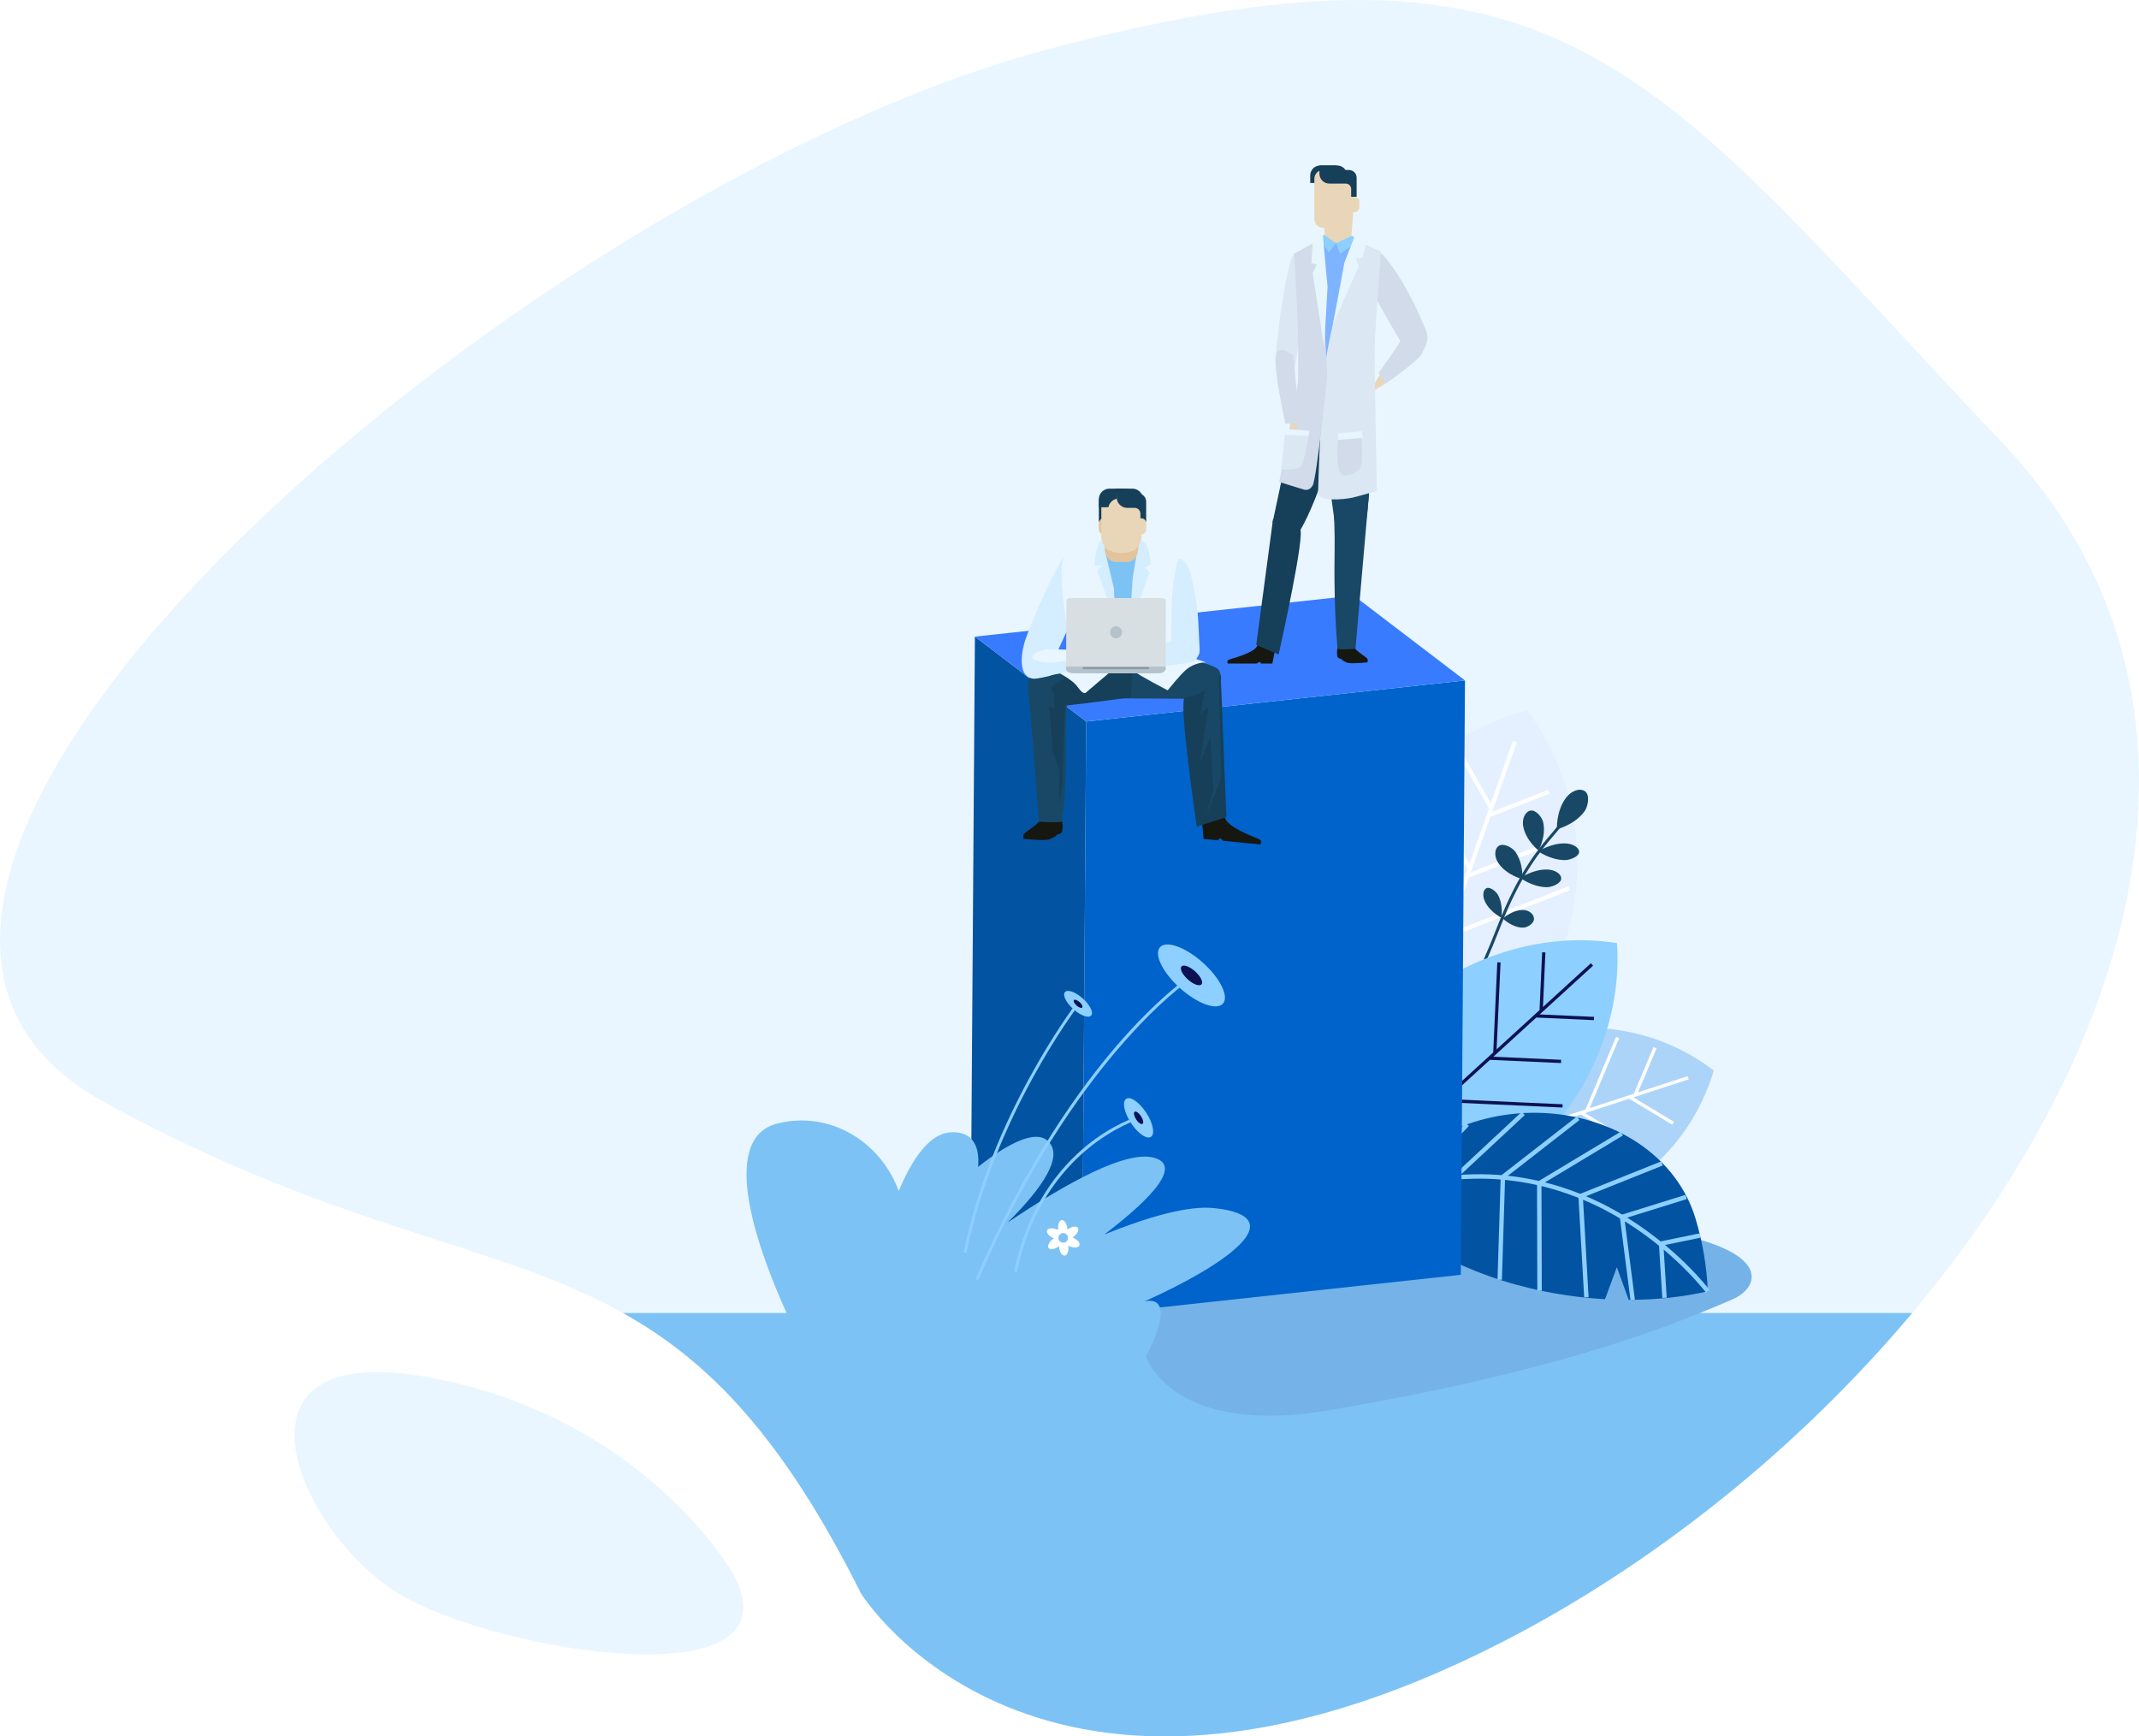 <?xml version="1.0" encoding="UTF-8" standalone="no"?><!-- Generator: Gravit.io --><svg xmlns="http://www.w3.org/2000/svg" xmlns:xlink="http://www.w3.org/1999/xlink" style="isolation:isolate" viewBox="0 0 1417.898 1151.044" width="1417.898pt" height="1151.044pt"><defs><clipPath id="_clipPath_lTe2aHGXvrDD6KgbqGiqaEx46r9UI1A0"><rect width="1417.898" height="1151.044"/></clipPath></defs><g clip-path="url(#_clipPath_lTe2aHGXvrDD6KgbqGiqaEx46r9UI1A0)"><clipPath id="_clipPath_LwD4bHMmUa7BoQOKg3Z5LxlDzMnBTd7z"><rect x="0" y="0" width="1417.898" height="1151.044" transform="matrix(1,0,0,1,0,0)" fill="rgb(255,255,255)"/></clipPath><g clip-path="url(#_clipPath_LwD4bHMmUa7BoQOKg3Z5LxlDzMnBTd7z)"><g><g/><g/><g><g><path d=" M 486.073 1043.387 C 486.073 1043.387 427.38 939.053 283.926 912.973 C 140.46 886.893 199.153 1017.307 264.353 1056.44 C 329.566 1095.56 531.713 1128.16 486.073 1043.387 Z " fill="rgb(233,246,255)"/><path d=" M 570.86 1056.438 C 570.86 1056.438 688.234 1245.532 994.708 1089.038 C 1301.182 932.531 1562.029 541.277 1327.283 293.489 C 1092.519 45.689 1040.353 -58.645 694.754 32.649 C 349.132 123.941 -192.101 586.916 68.73 730.383 C 329.572 873.852 440.428 795.598 570.86 1056.438 Z " fill="rgb(233,246,255)"/><path d=" M 412.996 870.377 C 469.702 902.109 518.71 952.19 570.846 1056.442 C 570.846 1056.442 688.213 1245.535 994.692 1089.041 C 1096.063 1037.281 1192.442 959.829 1267.543 870.377 L 412.996 870.377 Z " fill="rgb(125,194,245)"/><path d=" M 894.675 579.349 C 875.141 634.604 885.774 693.281 918.063 737.75 C 971.11 723.454 1016.301 684.508 1035.835 629.254 C 1055.37 573.988 1044.706 515.323 1012.448 470.842 C 959.371 485.149 914.21 524.083 894.675 579.349 Z " fill="rgb(228,239,255)"/><path d=" M 922.103 727.789 L 919.502 726.87 L 1002.839 491.122 L 1005.47 492.053 L 922.103 727.789 Z " fill="rgb(255,255,255)"/><path d=" M 987.751 541.604 L 986.741 539.017 L 1026.237 523.522 L 1027.247 526.108 L 987.751 541.604 Z " fill="rgb(255,255,255)"/><path d=" M 973.545 581.802 L 972.507 579.215 L 1021.218 560.123 L 1022.226 562.695 L 973.545 581.802 Z " fill="rgb(255,255,255)"/><path d=" M 959.335 622 L 958.293 619.415 L 1039.709 587.48 L 1040.721 590.068 L 959.335 622 Z " fill="rgb(255,255,255)"/><path d=" M 945.08 662.19 L 944.071 659.605 L 1023.282 628.55 L 1024.291 631.138 L 945.08 662.19 Z " fill="rgb(255,255,255)"/><path d=" M 930.885 702.39 L 929.886 699.802 L 973.979 682.509 L 974.978 685.097 L 930.885 702.39 Z " fill="rgb(255,255,255)"/><path d=" M 987.036 535.898 L 966.058 499.018 L 968.474 497.644 L 989.452 534.525 L 987.036 535.898 Z " fill="rgb(255,255,255)"/><path d=" M 972.83 576.097 L 940.104 518.592 L 942.513 517.217 L 975.239 574.726 L 972.83 576.097 Z " fill="rgb(255,255,255)"/><path d=" M 958.623 616.298 L 917.647 544.312 L 920.078 542.938 L 961.025 614.924 L 958.623 616.298 Z " fill="rgb(255,255,255)"/><path d=" M 944.388 656.483 L 902.336 582.55 L 904.76 581.178 L 946.812 655.111 L 944.388 656.483 Z " fill="rgb(255,255,255)"/><path d=" M 930.181 696.683 L 894.049 633.164 L 896.465 631.79 L 932.598 695.312 L 930.181 696.683 Z " fill="rgb(255,255,255)"/><g filter="url(#H72I3icHdYa2eBUibxNRvH98umAh0c8z)"><path d=" M 829.317 813.763 C 727.579 820.602 718.722 962.283 880.109 934.976 C 1041.466 907.669 1114.432 875.828 1148.345 861.377 C 1178.17 848.683 1184.952 789.882 829.317 813.763 Z " fill="rgb(116,178,232)"/></g><defs><filter id="H72I3icHdYa2eBUibxNRvH98umAh0c8z" x="-200%" y="-200%" width="400%" height="400%" filterUnits="objectBoundingBox" color-interpolation-filters="sRGB"><feGaussianBlur xmlns="http://www.w3.org/2000/svg" stdDeviation="2.147"/></filter></defs><path d=" M 1011.34 688.015 C 967.282 702.349 935.613 737.28 923.255 778.921 C 957.748 805.31 1003.931 814.896 1047.989 800.549 C 1092.016 786.214 1123.686 751.281 1136.044 709.643 C 1101.55 683.254 1055.398 673.68 1011.34 688.015 Z " fill="rgb(172,212,248)"/><path d=" M 931.45 776.67 L 930.754 774.576 L 1118.708 713.39 L 1119.374 715.485 L 931.45 776.67 Z " fill="rgb(255,255,255)"/><path d=" M 1108.49 745.537 L 1079.768 728.216 L 1080.916 726.35 L 1109.638 743.658 L 1108.49 745.537 Z " fill="rgb(255,255,255)"/><path d=" M 1083.155 759.989 L 1047.76 738.654 L 1048.872 736.776 L 1084.297 758.109 L 1083.155 759.989 Z " fill="rgb(255,255,255)"/><path d=" M 1074.876 784.764 L 1015.695 749.084 L 1016.835 747.204 L 1076.016 782.883 L 1074.876 784.764 Z " fill="rgb(255,255,255)"/><path d=" M 1041.241 794.228 L 983.659 759.521 L 984.791 757.641 L 1042.373 792.348 L 1041.241 794.228 Z " fill="rgb(255,255,255)"/><path d=" M 983.683 789.284 L 951.598 769.951 L 952.746 768.07 L 984.801 787.403 L 983.683 789.284 Z " fill="rgb(255,255,255)"/><path d=" M 1085.059 725.882 L 1083.01 725.042 L 1096.057 694.137 L 1098.076 694.989 L 1085.059 725.882 Z " fill="rgb(255,255,255)"/><path d=" M 1053.026 736.321 L 1050.987 735.469 L 1071.283 687.281 L 1073.321 688.135 L 1053.026 736.321 Z " fill="rgb(255,255,255)"/><path d=" M 1020.941 746.751 L 1018.943 745.911 L 1044.345 685.577 L 1046.372 686.43 L 1020.941 746.751 Z " fill="rgb(255,255,255)"/><path d=" M 988.906 757.189 L 986.892 756.336 L 1013.018 694.377 L 1015.032 695.23 L 988.906 757.189 Z " fill="rgb(255,255,255)"/><path d=" M 956.869 767.616 L 954.84 766.763 L 977.304 713.537 L 979.303 714.389 L 956.869 767.616 Z " fill="rgb(255,255,255)"/><path d=" M 1032.072 549.655 C 1032.072 549.655 1043.598 546.935 1050.257 537.961 C 1052.676 534.706 1054.109 527.08 1050.735 524.563 C 1047.36 522.054 1041.537 524.163 1038.044 528.881 C 1031.355 537.842 1032.072 549.655 1032.072 549.655 Z " fill="rgb(25,72,102)"/><path d=" M 1019.867 563.775 C 1019.867 563.775 1024.943 554.764 1023.014 545.322 C 1022.331 541.897 1018.146 536.589 1014.495 537.349 C 1010.814 538.094 1008.736 543.054 1009.746 548.029 C 1011.675 557.483 1019.867 563.775 1019.867 563.775 Z " fill="rgb(25,72,102)"/><path d=" M 1009.101 582.723 C 1009.101 582.723 1010.077 572.416 1004.455 564.574 C 1002.413 561.734 996.465 558.603 993.418 560.775 C 990.37 562.95 990.488 568.335 993.447 572.455 C 999.04 580.296 1009.101 582.723 1009.101 582.723 Z " fill="rgb(25,72,102)"/><path d=" M 1019.793 564.377 C 1019.793 564.377 1027.545 570.03 1037.176 570.149 C 1040.664 570.203 1046.717 567.815 1046.777 564.762 C 1046.807 561.696 1042.394 559.15 1037.325 559.082 C 1027.694 558.935 1019.793 564.377 1019.793 564.377 Z " fill="rgb(25,72,102)"/><path d=" M 1007.903 582.002 C 1007.903 582.002 1015.637 587.977 1025.274 588.108 C 1028.754 588.162 1034.851 585.616 1034.881 582.377 C 1034.94 579.15 1030.538 576.455 1025.452 576.389 C 1015.815 576.256 1007.903 582.002 1007.903 582.002 Z " fill="rgb(25,72,102)"/><path d=" M 996.226 608.885 C 996.226 608.885 1002.123 614.844 1009.472 614.936 C 1012.139 614.978 1016.791 612.417 1016.85 609.178 C 1016.88 605.937 1013.531 603.27 1009.649 603.216 C 1002.301 603.11 996.226 608.885 996.226 608.885 Z " fill="rgb(25,72,102)"/><path d=" M 995.251 608.308 C 995.251 608.308 996.668 600.441 993.127 593.468 C 991.828 590.948 987.668 587.576 985.277 588.803 C 982.887 590.016 982.592 594.23 984.481 597.895 C 988.022 604.868 995.251 608.308 995.251 608.308 Z " fill="rgb(25,72,102)"/><path d=" M 926.678 704.604 C 924.298 703.976 923.018 702.896 922.899 702.816 L 924.179 701.322 L 923.554 702.069 L 924.179 701.322 C 924.328 701.444 927.779 704.229 934.205 702.578 C 941.435 700.71 949.29 694.164 957.561 683.123 C 968.926 667.976 980.708 644.71 992.609 613.949 C 1006.444 578.216 1020.011 562.364 1028.996 551.871 C 1031.287 549.178 1033.28 546.858 1034.768 544.736 L 1036.375 545.87 C 1034.827 548.057 1032.804 550.416 1030.484 553.15 C 1021.588 563.537 1008.169 579.243 994.454 614.657 C 967.944 683.123 947.267 701.311 934.592 704.497 C 931.26 705.336 928.612 705.11 926.678 704.604 Z " fill="rgb(25,72,102)"/><path d=" M 927.299 671.604 C 885.102 710.147 864.679 762.67 868.007 811.389 C 916.202 819.109 970.365 803.523 1012.562 764.976 C 1054.789 726.429 1075.212 673.91 1071.883 625.187 C 1023.658 617.468 969.525 633.057 927.299 671.604 Z " fill="rgb(141,207,255)"/><path d=" M 875.948 804.562 L 874.485 802.964 L 1054.558 638.523 L 1056.022 640.124 L 875.948 804.562 Z " fill="rgb(12,17,83)"/><path d=" M 1056.562 676.243 L 1018.29 674.51 L 1018.38 672.335 L 1056.652 674.068 L 1056.562 676.243 Z " fill="rgb(12,17,83)"/><path d=" M 1034.734 704.682 L 987.562 702.549 L 987.681 700.375 L 1034.853 702.522 L 1034.734 704.682 Z " fill="rgb(12,17,83)"/><path d=" M 1035.742 734.161 L 956.878 730.588 L 956.967 728.413 L 1035.831 732.001 L 1035.742 734.161 Z " fill="rgb(12,17,83)"/><path d=" M 1002.904 762.109 L 926.169 758.628 L 926.257 756.454 L 1002.992 759.934 L 1002.904 762.109 Z " fill="rgb(12,17,83)"/><path d=" M 938.154 788.604 L 895.448 786.671 L 895.565 784.511 L 938.27 786.443 L 938.154 788.604 Z " fill="rgb(12,17,83)"/><path d=" M 1022.7 669.615 L 1020.533 669.523 L 1022.255 631.255 L 1024.421 631.35 L 1022.7 669.615 Z " fill="rgb(12,17,83)"/><path d=" M 991.976 697.669 L 989.823 697.563 L 992.537 637.883 L 994.69 637.989 L 991.976 697.669 Z " fill="rgb(12,17,83)"/><path d=" M 961.254 725.711 L 959.115 725.603 L 962.485 650.909 L 964.655 651.018 L 961.254 725.711 Z " fill="rgb(12,17,83)"/><path d=" M 930.588 753.747 L 928.404 753.642 L 931.87 676.922 L 934.054 677.016 L 930.588 753.747 Z " fill="rgb(12,17,83)"/><path d=" M 899.858 781.79 L 897.717 781.694 L 900.697 715.776 L 902.867 715.868 L 899.858 781.79 Z " fill="rgb(12,17,83)"/><path d=" M 1071.782 840.016 L 1079.64 861.657 C 1098.177 861.629 1115.896 859.685 1132.066 855.989 C 1131.399 839.803 1128.699 823.429 1123.814 807.416 C 1099.725 728.564 971.298 706.432 908.162 794.282 C 930.128 822.058 971.693 845.537 1023.816 856.056 C 1037.347 858.777 1050.787 860.47 1063.924 861.217 L 1071.782 840.016 Z " fill="rgb(2,83,162)"/><path d=" M 1130.903 856.871 C 1130.691 856.576 1108.963 827.723 1070.848 805.897 C 1035.737 785.79 979.11 767.697 908.676 795.643 L 907.614 792.936 C 979.171 764.538 1036.708 782.965 1072.395 803.418 C 1110.996 825.565 1133.028 854.831 1133.24 855.123 L 1130.903 856.871 Z " fill="rgb(141,207,255)"/><path d=" M 1100.43 825.963 L 1099.824 823.095 L 1126.709 817.564 L 1127.285 820.431 L 1100.43 825.963 Z " fill="rgb(141,207,255)"/><path d=" M 1075.65 808.07 L 1074.773 805.284 L 1117.28 792.041 L 1118.157 794.828 L 1075.65 808.07 Z " fill="rgb(141,207,255)"/><path d=" M 1048.286 794.177 L 1047.23 791.469 L 1101.119 769.871 L 1102.205 772.576 L 1048.286 794.177 Z " fill="rgb(141,207,255)"/><path d=" M 1021.12 785.602 L 1019.59 783.109 L 1074.299 750.203 L 1075.799 752.707 L 1021.12 785.602 Z " fill="rgb(141,207,255)"/><path d=" M 997.122 781.284 L 995.333 778.976 L 1045.278 740.123 L 1047.067 742.431 L 997.122 781.284 Z " fill="rgb(141,207,255)"/><path d=" M 965.086 781.669 L 963.103 779.535 L 1008.739 737.028 L 1010.751 739.161 L 965.086 781.669 Z " fill="rgb(141,207,255)"/><path d=" M 935.048 786.922 L 932.933 784.911 L 971.581 744.377 L 973.696 746.389 L 935.048 786.922 Z " fill="rgb(141,207,255)"/><path d=" M 1101.908 860.377 L 1099.675 824.734 L 1102.602 824.562 L 1104.835 860.202 L 1101.908 860.377 Z " fill="rgb(141,207,255)"/><path d=" M 1080.817 861.842 L 1073.757 806.855 L 1076.641 806.483 L 1083.732 861.47 L 1080.817 861.842 Z " fill="rgb(141,207,255)"/><path d=" M 1050.118 860.028 L 1046.297 792.909 L 1049.223 792.747 L 1053.044 859.869 L 1050.118 860.028 Z " fill="rgb(141,207,255)"/><path d=" M 1019.072 855.497 L 1018.864 784.363 L 1021.801 784.348 L 1022.009 855.497 L 1019.072 855.497 Z " fill="rgb(141,207,255)"/><path d=" M 995.586 848.335 L 992.664 848.256 L 994.789 780.094 L 997.711 780.173 L 995.586 848.335 Z " fill="rgb(141,207,255)"/><path d=" M 962.853 836.657 L 962.618 780.605 L 965.55 780.59 L 965.785 836.645 L 962.853 836.657 Z " fill="rgb(141,207,255)"/><path d=" M 935.963 820.802 L 932.552 786.056 L 935.439 785.777 L 938.879 820.523 L 935.963 820.802 Z " fill="rgb(141,207,255)"/><path d=" M 971.109 451.053 L 968.35 845.041 L 717.216 872.267 L 720.004 478.28 L 971.109 451.053 Z " fill="rgb(0,99,203)"/><path d=" M 717.221 872.269 L 643.466 815.99 L 646.247 422 L 720.002 478.282 L 717.221 872.269 Z " fill="rgb(2,83,162)"/><path d=" M 720.004 478.28 L 646.243 422.001 L 897.348 394.774 L 971.109 451.053 L 720.004 478.28 Z " fill="rgb(56,123,255)"/><path d=" M 757.645 902.082 C 763.206 894.067 780.522 858.323 758.68 862.643 C 810.62 839.482 859.052 806.575 804.733 800.828 C 787.821 799.042 761.45 806.429 732.012 818.348 C 765.234 793.014 783.722 771.923 764.231 767.268 C 746.143 762.962 708.306 783.216 667.889 810.428 C 691.165 787.295 704.867 766.895 695.063 756.762 C 687.066 748.481 669.151 757.123 648.34 773.522 C 649.716 758.562 643.725 749.321 629.279 750.682 C 615.72 751.961 604.226 768.962 595.77 789.508 C 583.817 756.842 550.193 736.029 515.366 744.735 C 474.433 754.948 504.56 833.322 521.558 870.669" fill="rgb(125,194,245)"/><path d=" M 648.466 848.603 L 646.716 847.843 C 679.771 771.243 716.1 721.136 740.743 692.588 C 767.475 661.617 786.671 648.603 786.868 648.471 L 787.941 650.083 C 787.179 650.588 711.556 702.55 648.466 848.603 Z " fill="rgb(141,207,255)"/><path d=" M 640.731 830.455 L 638.842 830.069 C 657.008 739.683 712.312 666.657 712.868 665.935 L 714.395 667.11 C 713.84 667.829 658.814 740.508 640.731 830.455 Z " fill="rgb(141,207,255)"/><path d=" M 674.159 843.108 L 672.254 842.721 C 681.166 799.295 703.026 773.707 719.786 759.882 C 737.975 744.882 754.314 740.095 754.482 740.056 L 755.015 741.909 C 754.37 742.096 690.975 761.162 674.159 843.108 Z " fill="rgb(141,207,255)"/><path d=" M 797.363 638.138 C 808.891 648.456 814.825 660.617 810.651 665.285 C 806.477 669.95 793.729 665.364 782.23 655.044 C 770.702 644.711 764.768 632.565 768.942 627.897 C 773.116 623.232 785.864 627.817 797.363 638.138 Z " fill="rgb(141,207,255)"/><path d=" M 792.22 643.907 C 795.869 647.189 797.764 651.041 796.435 652.521 C 795.105 654 791.06 652.546 787.411 649.268 C 783.762 645.986 781.866 642.133 783.196 640.654 C 784.525 639.174 788.571 640.628 792.22 643.907 Z " fill="rgb(12,17,83)"/><path d=" M 717.778 661.882 C 722.567 666.189 725.045 671.243 723.318 673.189 C 721.564 675.138 716.246 673.217 711.458 668.923 C 706.669 664.616 704.219 659.563 705.945 657.617 C 707.671 655.682 712.989 657.578 717.778 661.882 Z " fill="rgb(141,207,255)"/><path d=" M 715.631 664.282 C 717.159 665.656 717.938 667.257 717.382 667.871 C 716.826 668.497 715.13 667.882 713.629 666.523 C 712.1 665.15 711.322 663.549 711.878 662.923 C 712.406 662.309 714.102 662.923 715.631 664.282 Z " fill="rgb(12,17,83)"/><path d=" M 759.852 737.668 C 764.375 744.629 765.751 751.762 762.942 753.605 C 760.105 755.431 754.149 751.27 749.626 744.298 C 745.104 737.337 743.727 730.204 746.564 728.375 C 749.374 726.538 755.329 730.71 759.852 737.668 Z " fill="rgb(141,207,255)"/><path d=" M 756.374 739.935 C 757.804 742.148 758.253 744.403 757.356 744.989 C 756.458 745.575 754.551 744.254 753.121 742.041 C 751.69 739.829 751.242 737.562 752.139 736.976 C 753.065 736.401 754.944 737.722 756.374 739.935 Z " fill="rgb(12,17,83)"/><path d=" M 705.18 823.748 C 706.93 823.537 708.181 821.95 707.958 820.202 C 707.764 818.454 706.18 817.204 704.429 817.401 C 702.679 817.615 701.428 819.216 701.623 820.964 C 701.845 822.709 703.429 823.948 705.18 823.748 L 705.18 823.748 Z  M 697.983 821.322 C 698.233 821.164 698.427 821.003 698.649 820.855 L 698.316 820.722 C 695.343 819.43 693.453 817.137 694.12 815.562 C 694.787 814.003 697.76 813.764 700.761 815.056 C 701.011 815.162 701.261 815.281 701.484 815.403 C 701.484 815.281 701.456 815.162 701.428 815.042 C 701.067 811.802 702.123 809.015 703.818 808.815 C 705.485 808.615 707.18 811.082 707.569 814.308 C 707.597 814.589 707.597 814.856 707.625 815.137 L 707.903 814.895 C 710.543 812.95 713.46 812.469 714.488 813.831 C 715.489 815.203 714.211 817.882 711.598 819.841 C 711.404 820.002 711.182 820.149 710.932 820.297 L 711.265 820.43 C 714.266 821.722 716.156 824.029 715.489 825.59 C 714.822 827.163 711.849 827.388 708.848 826.11 C 708.597 825.99 708.347 825.882 708.125 825.749 C 708.125 825.868 708.153 825.99 708.153 826.124 C 708.542 829.35 707.486 832.137 705.791 832.334 C 704.096 832.537 702.429 830.084 702.04 826.843 C 701.984 826.563 701.984 826.296 701.984 826.029 L 701.678 826.254 C 699.066 828.202 696.121 828.683 695.12 827.321 C 694.092 825.949 695.37 823.27 697.983 821.322 Z " fill="rgb(255,255,255)"/><path d=" M 926.044 229.99 L 907.166 260.668 C 907.166 260.668 935.249 247.189 933.793 234.63 C 932.336 222.083 926.044 229.99 926.044 229.99 Z " fill="rgb(233,214,184)"/><clipPath id="_clipPath_RAC723ZzUArrIQMKXFGhTGjGaxq1c7CL"><path d=" M 857.795 168.149 C 857.795 168.149 854.315 170.216 848.982 206.936 C 843.662 243.669 846.648 241.989 846.648 241.989 C 846.648 241.989 858.075 257.363 856.715 255.309 C 856.035 254.296 864.102 210.629 864.102 210.629 L 857.795 168.149 Z " fill="rgb(255,255,255)"/></clipPath><g clip-path="url(#_clipPath_RAC723ZzUArrIQMKXFGhTGjGaxq1c7CL)"><g><g><g><linearGradient id="_lgradient_100" x1="295.771" y1="-14.509" x2="293.619" y2="-14.509" gradientTransform="matrix(18.282,0,0,87.348,845.812,168.152)" gradientUnits="userSpaceOnUse"><stop offset="0%" stop-opacity="1" style="stop-color:rgb(209,219,234)"/><stop offset="100%" stop-opacity="1" style="stop-color:rgb(219,231,243)"/></linearGradient><path d=" M 857.782 168.152 C 857.782 168.152 854.309 170.218 848.972 206.937 C 843.663 243.672 846.648 241.991 846.648 241.991 C 846.648 241.991 858.068 257.366 856.72 255.311 C 856.031 254.298 864.094 210.633 864.094 210.633 L 857.782 168.152 Z " fill="url(#_lgradient_100)"/></g></g></g></g><path d=" M 905.717 168.148 C 905.717 168.148 910.624 161.108 918.832 171.335 C 932.883 188.773 942.668 212.922 944.45 216.961 C 948.072 225.079 945.618 227.895 942.697 234.146 C 940.331 239.188 918.511 254.292 918.511 254.292 L 913.808 247.241 L 926.047 229.986 L 928.267 226.081 C 928.267 226.081 920.264 212.773 912.99 199.295 C 905.717 185.814 905.717 168.148 905.717 168.148 Z " fill="rgb(209,219,234)"/><path d=" M 890.968 273.257 C 890.968 273.257 874.55 331.416 861.399 352.23 C 848.247 373.044 843.651 345.963 843.651 345.963 L 864.087 249.937 L 898.194 249.029 C 898.194 249.029 897.24 251.003 890.968 273.257 Z " fill="rgb(22,63,89)"/><path d=" M 872.834 249.255 C 872.834 249.255 883.816 344.643 885.409 349.444 C 890.712 365.656 902.882 355.19 904.765 349.777 C 906.649 344.376 909.778 304.39 909.14 275.203 C 908.532 246.016 908.532 247.922 908.532 247.922 L 872.834 249.255 Z " fill="rgb(25,72,102)"/><path d=" M 906.33 436.549 C 906.909 437.23 906.475 439.046 906.475 439.046 C 906.475 439.046 896.6 440.137 893.415 439.39 C 892.575 439.205 891.185 438.498 889.882 437.737 C 889.65 437.603 889.245 436.845 889.042 436.723 C 888.637 436.483 888.434 436.882 888.086 436.656 C 887.218 436.109 886.61 435.684 886.581 435.617 C 885.712 431.085 886.87 429.258 886.87 429.258 C 886.87 429.258 895.297 426.457 896.861 428.403 C 900.596 433.005 905.085 435.044 906.33 436.549 Z " fill="rgb(22,23,17)"/><path d=" M 844.839 432.469 L 843.438 439.842 L 835.894 439.842 C 835.894 439.842 835.494 438.801 834.865 438.801 C 834.322 438.801 833.636 439.842 832.893 439.842 C 831.322 439.842 829.55 439.842 828.864 439.842 C 827.464 439.842 813.775 439.842 813.775 439.842 C 813.775 439.842 813.432 438.296 813.861 437.761 C 814.061 437.481 815.318 437.015 816.147 436.775 C 820.034 435.681 831.15 432.283 833.094 428.574 C 835.437 424.056 844.839 432.469 844.839 432.469 Z " fill="rgb(22,23,17)"/><path d=" M 882.604 308.737 C 882.604 308.737 885.037 344.924 884.689 364.058 C 884.429 378.471 884.429 406.138 886.602 429.696 C 886.746 431.136 898.508 430.058 898.508 430.058 C 898.508 430.058 906.388 339.871 907.663 325.096 C 908.909 310.324 891.99 298.192 882.604 308.737 Z " fill="rgb(25,72,102)"/><path d=" M 847.722 348.792 C 847.722 348.792 851.052 349.51 861.502 350.417 C 866.268 350.83 847.55 433.896 847.55 433.896 L 832.736 427.497 L 843.904 343.831 L 847.722 348.792 Z " fill="rgb(22,63,89)"/><path d=" M 878.272 157.135 C 878.648 161.522 880.989 165.32 883.475 165.508 C 885.816 165.508 888.186 165.508 890.527 165.508 C 893.012 165.32 895.382 161.522 895.758 157.135 C 896.307 149.906 896.885 142.669 897.492 135.44 C 897.868 131.093 896.163 122.388 892.405 119.827 C 888.966 117.535 885.035 117.535 881.596 119.827 C 877.868 122.388 876.162 131.093 876.538 135.44 C 877.116 142.669 877.694 149.906 878.272 157.135 Z " fill="rgb(233,214,184)"/><path d=" M 859.446 168.604 L 876.185 158.242 L 889.153 162.257 L 901.627 160.71 L 915.407 167.217 C 915.407 167.217 913.927 173.695 911.781 193.843 C 909.46 215.548 910.939 250.122 910.939 250.122 L 860.926 253.575 C 860.926 253.575 864.32 180.228 859.446 168.604 Z " fill="rgb(126,179,255)"/><path d=" M 885.605 161.269 L 888.265 168.322 L 900.237 159.91 L 896.333 156.228 L 885.605 161.269 Z " fill="rgb(141,207,255)"/><path d=" M 877.632 155.59 L 885.589 161.272 L 880.89 167.311 L 875.009 158.963 L 877.632 155.59 Z " fill="rgb(141,207,255)"/><path d=" M 885.958 114.711 L 885.958 109.698 L 883.882 109.698 L 878.405 109.698 L 875.118 109.698 C 871.457 109.698 868.516 112.659 868.516 116.3 L 868.516 121.31 L 870.592 121.31 L 876.041 121.31 L 879.356 121.31 C 882.989 121.31 885.958 118.353 885.958 114.711 Z " fill="rgb(22,63,89)"/><path d=" M 896.347 145.165 C 896.347 148.418 893.717 151.045 890.453 151.045 L 877.133 151.045 C 873.897 151.045 871.267 148.418 871.267 145.165 L 871.267 118.537 C 871.267 115.298 873.897 112.657 877.133 112.657 L 890.453 112.657 C 893.717 112.657 896.347 115.298 896.347 118.537 L 896.347 145.165 Z " fill="rgb(233,214,184)"/><path d=" M 886.386 109.698 C 888.699 109.698 890.694 110.883 891.908 112.685 L 894.163 112.685 C 896.997 112.685 899.281 114.966 899.281 117.79 L 899.281 130.43 L 895.667 130.43 L 895.667 125.299 C 895.667 123.312 894.048 121.699 892.082 121.699 L 889.971 121.699 L 884.507 121.699 L 881.211 121.699 C 877.568 121.699 874.619 118.739 874.619 115.099 L 874.619 109.698 L 886.386 109.698 Z " fill="rgb(22,63,89)"/><path d=" M 894.577 133.706 C 894.577 131.974 895.965 130.585 897.672 130.585 L 897.961 130.585 C 899.696 130.585 901.085 131.974 901.085 133.706 L 901.085 137.506 C 901.085 139.239 899.696 140.639 897.961 140.639 L 897.672 140.639 C 896.399 140.639 895.3 139.881 894.808 138.773 L 894.577 133.706 Z " fill="rgb(233,214,184)"/><path d=" M 888.05 195.975 C 888.05 195.975 882.219 218.362 879.086 237.164 C 875.953 255.977 873.719 321.804 873.719 327.176 C 873.719 332.549 890.748 331.203 896.579 329.857 C 902.381 328.522 912.68 325.389 912.68 325.389 C 912.68 325.389 910.881 239.403 911.345 226.871 C 911.781 214.336 915.407 167.217 915.407 167.217 L 901.917 160.588 L 888.05 195.975 Z " fill="rgb(219,231,243)"/><path d=" M 897.68 157.243 L 891.196 174.028 L 883.582 215.002 L 900.604 176.708 L 898.809 171.336 L 903.267 170.896 L 905.41 161.936 L 897.68 157.243 Z " fill="rgb(231,245,254)"/><path d=" M 873.51 159.591 L 857.789 168.151 C 857.789 168.151 860.064 201.564 860.409 220.711 C 860.726 239.858 860.409 253.629 860.409 253.629 L 847.971 319.456 C 847.971 319.456 861.734 323.816 863.087 324.15 C 864.44 324.484 867.463 326.162 870.141 321.803 C 872.819 317.43 879.873 248.924 879.873 248.924 L 877.857 212.989 L 875.18 170.002 L 873.51 159.591 Z " fill="rgb(209,219,234)"/><path d=" M 876.865 155.893 L 880.003 190.148 L 877.757 230 L 870.156 181.187 L 872.834 175.374 L 869.264 174.467 L 870.156 161.268 L 876.865 155.893 Z " fill="rgb(231,245,254)"/><path d=" M 856.814 257.656 C 856.814 257.656 861.747 286.001 859.367 288.869 C 856.986 291.735 854.147 276.482 851.566 262.242 C 848.984 248.002 853.516 254.36 856.814 257.656 Z " fill="rgb(233,214,184)"/><clipPath id="_clipPath_hjTbRkxRF3UcmfG8d0P4D2dKgzqDWRhN"><path d=" M 845.622 236.496 C 844.555 246.789 852.008 280.829 852.008 280.829 L 861.408 280.829 L 857.382 235.829 C 857.382 235.829 846.635 226.763 845.622 236.496 L 845.622 236.496 Z " fill="rgb(255,255,255)"/></clipPath><g clip-path="url(#_clipPath_hjTbRkxRF3UcmfG8d0P4D2dKgzqDWRhN)"><g><g><g><linearGradient id="_lgradient_101" x1="339.735" y1="-25.264" x2="337.583" y2="-25.264" gradientTransform="matrix(15.883,0,0,48.84,845.517,231.992)" gradientUnits="userSpaceOnUse"><stop offset="0%" stop-opacity="1" style="stop-color:rgb(219,231,243)"/><stop offset="100%" stop-opacity="1" style="stop-color:rgb(209,219,234)"/></linearGradient><path d=" M 845.626 236.498 C 844.536 246.79 851.993 280.832 851.993 280.832 L 861.4 280.832 L 857.385 235.832 C 857.385 235.832 846.63 226.764 845.626 236.498 Z " fill="url(#_lgradient_101)"/></g></g></g></g><path d=" M 868.137 285.535 L 851.45 284.32 L 850.934 288.669 L 867.017 290.441 L 868.137 285.535 Z " fill="rgb(231,245,254)"/><path d=" M 867.202 289.041 L 851.668 288.214 L 849.313 311.054 C 849.313 311.054 859.478 312.228 862.091 309.374 C 865.221 305.96 867.202 289.041 867.202 289.041 Z " fill="rgb(219,231,243)"/><clipPath id="_clipPath_nNKG5BbW9XVnJC4SaNyMzqESGDBC4SYm"><path d=" M 902.368 289.283 L 887.008 291.656 C 887.008 291.656 884.968 310.856 889.395 314.496 C 891.888 316.536 899.582 313.549 901.542 310.229 C 903.902 306.256 902.368 289.283 902.368 289.283 Z " fill="rgb(255,255,255)"/></clipPath><g clip-path="url(#_clipPath_nNKG5BbW9XVnJC4SaNyMzqESGDBC4SYm)"><g><g><g><linearGradient id="_lgradient_102" x1="339.47" y1="-47.012" x2="337.1" y2="-46.224" gradientTransform="matrix(16.314,0,0,25.883,886.542,289.281)" gradientUnits="userSpaceOnUse"><stop offset="0%" stop-opacity="1" style="stop-color:rgb(219,231,243)"/><stop offset="100%" stop-opacity="1" style="stop-color:rgb(209,219,234)"/></linearGradient><path d=" M 902.368 289.281 L 887.004 291.657 C 887.004 291.657 884.979 310.857 889.406 314.497 C 891.894 316.536 899.59 313.55 901.529 310.229 C 903.901 306.256 902.368 289.281 902.368 289.281 Z " fill="url(#_lgradient_102)"/></g></g></g></g><path d=" M 902.694 285.87 L 886.924 287.204 L 887.271 291.576 L 903.388 290.231 L 902.694 285.87 Z " fill="rgb(231,245,254)"/><path d=" M 732.688 462.951 C 732.688 462.951 779.702 463.044 797.861 463.322 C 810.43 463.51 811.565 445.618 806.6 442.911 C 791.59 434.737 744.661 430.523 744.661 430.523 L 712.742 459.83 C 712.742 459.83 714.529 459.79 732.688 462.951 Z " fill="rgb(25,72,102)"/><path d=" M 678.71 552.841 C 677.99 553.706 678.488 556.026 678.488 556.026 C 678.488 556.026 691.156 557.429 695.231 556.467 C 696.285 556.229 698.059 555.308 699.749 554.346 C 700.054 554.188 700.526 553.215 700.831 553.055 C 701.33 552.747 701.579 553.254 702.023 552.988 C 703.159 552.267 703.963 551.721 703.963 551.641 C 705.072 545.839 703.603 543.508 703.603 543.508 C 703.603 543.508 692.82 539.921 690.796 542.413 C 686.056 548.295 680.29 550.92 678.71 552.841 Z " fill="rgb(22,23,17)"/><path d=" M 796.961 546.522 L 797.845 556.083 L 807.401 557.016 C 807.401 557.016 808.086 555.735 808.884 555.815 C 809.569 555.881 810.311 557.31 811.223 557.401 C 813.249 557.589 815.502 557.815 816.386 557.895 C 818.183 558.069 835.583 559.774 835.583 559.774 C 835.583 559.774 836.211 557.843 835.754 557.107 C 835.526 556.736 833.957 555.975 832.93 555.561 C 828.138 553.696 814.418 547.977 812.421 543.002 C 809.997 536.963 796.961 546.522 796.961 546.522 Z " fill="rgb(22,23,17)"/><path d=" M 709.027 445.632 C 709.027 445.632 705.92 475.19 706.364 490.804 C 706.697 502.59 706.724 525.165 703.922 544.417 C 703.756 545.59 688.691 544.711 688.691 544.711 C 688.691 544.711 683.281 471.458 681.699 459.39 C 680.09 447.324 684.751 438.618 709.027 445.632 Z " fill="rgb(25,72,102)"/><path d=" M 803.704 452.748 C 803.704 452.748 798.85 460.416 785.539 462.23 C 780.743 462.883 793.316 547.976 793.316 547.976 L 812.956 541.681 L 809.181 447.576 L 803.704 452.748 Z " fill="rgb(22,63,89)"/><path d=" M 749.49 462.228 C 749.49 462.228 723.782 465.897 706.616 467.695 C 700.343 468.35 694.882 450.749 694.154 449.987 C 689.561 445.176 685.052 445.79 685.193 445.616 C 688.917 441.589 708.156 437.87 728.291 433.148 C 748.37 428.43 751.451 431.401 751.451 431.401 L 749.49 462.228 Z " fill="rgb(22,63,89)"/><path d=" M 706.18 462.016 L 704.211 519.51 L 702.243 532.843 L 702.021 519.51 L 702.465 511.203 L 697.862 498.31 L 695.478 468.349 L 698.971 469.657 L 698.528 456.537 L 706.18 462.016 Z " fill="rgb(22,63,89)"/><path d=" M 803.036 445.618 L 807.829 446.923 L 809.587 516.005 L 799.548 540.71 L 804.341 523.883 L 802.384 489.124 C 802.384 489.124 795.378 505.951 795.378 505.083 C 795.378 504.204 801.278 468.565 801.278 468.565 C 801.278 468.565 794.726 474.03 795.378 473.818 C 796.031 473.591 799.321 448.897 803.036 445.618 Z " fill="rgb(25,72,102)"/><path d=" M 728.279 433.15 C 708.148 437.87 688.913 441.591 685.189 445.618 C 685.049 445.791 689.557 445.175 694.148 449.991 C 694.344 450.19 695.52 455.831 696.332 457.856 C 693.085 451.951 740.318 435.297 750.538 430.977 C 748.634 430.364 743.062 429.67 728.279 433.15 Z " fill="rgb(25,72,102)"/><path d=" M 723.762 364.844 C 723.762 364.844 705.419 367.87 703.332 371.764 C 690.751 395.136 682.094 417.189 679.728 423.964 C 677.919 429.164 673.243 448.484 684.989 449.912 C 687.021 450.165 695.176 448.205 695.176 448.205 L 700.91 446.232 L 698.517 441.617 L 698.377 437.965 C 698.377 437.965 705.726 420.257 714.744 403.512 C 723.762 386.778 723.762 364.844 723.762 364.844 Z " fill="rgb(212,237,255)"/><path d=" M 699.44 444.776 C 699.44 444.776 710.551 449.91 714.543 455.603 C 718.535 461.298 719.931 459.017 719.931 459.017 L 737.324 444.218 C 737.324 444.218 720.797 438.23 699.44 444.776 Z " fill="rgb(233,246,255)"/><path d=" M 782.324 433.391 L 799.416 439.084 C 799.416 439.084 792.568 438.804 786.597 443.643 C 782.409 447.03 774.061 457.603 774.061 457.603 C 774.061 457.603 755.836 448.205 752.412 445.349 C 749.016 442.497 774.061 433.391 782.324 433.391 Z " fill="rgb(233,246,255)"/><path d=" M 771.637 367.016 C 771.637 367.016 786.028 367.296 788.969 379.417 C 794.793 403.429 794.001 407.75 795.217 430.589 C 795.33 432.828 795.076 438.802 781.561 439.082 C 776.104 439.201 776.33 428.963 776.33 428.963 C 776.33 428.963 772.825 419.002 769.092 402.134 C 765.36 385.269 771.637 367.016 771.637 367.016 Z " fill="rgb(212,237,255)"/><path d=" M 782.334 369.576 L 755.606 358.349 L 732.121 356.776 L 706.549 368.722 C 706.549 368.722 702.461 369.362 704.011 389.52 C 705.59 410.561 710.637 436.829 710.637 436.829 L 776.949 438.949 C 776.949 438.949 775.201 400.628 778.358 383.535 C 779.458 377.521 779.43 373.041 782.334 369.576 Z " fill="rgb(233,246,255)"/><path d=" M 782.483 425.497 L 750.125 438.712 C 750.125 438.712 773.092 441.99 787.432 439.071 C 797.134 437.082 782.907 425.084 782.483 425.497 Z " fill="rgb(233,214,184)"/><path d=" M 695.39 432.137 L 728.913 433.884 C 728.913 433.884 696.616 448.709 695.53 446.151 C 689.483 431.683 695.39 432.137 695.39 432.137 Z " fill="rgb(233,214,184)"/><path d=" M 713.825 431.108 C 715.807 430.164 715.612 430.15 715.612 430.15 C 715.612 430.15 717.398 432.283 719.995 432.669 C 721.279 432.87 725.44 432.923 725.44 432.923 L 731.61 433.082 L 734.486 432.923 C 734.486 432.923 736.105 432.71 736.552 432.976 C 737.78 433.777 736.719 434.416 736.719 434.416 L 725.635 435.988 L 736.301 437.309 C 736.301 437.309 737.613 437.711 737.697 438.429 C 737.752 439.11 737.278 439.082 737.278 439.082 L 724.937 440.403 L 730.354 441.695 C 730.354 441.695 731.666 442.108 731.75 442.815 C 731.861 443.577 731.917 443.789 731.917 443.789 L 720.553 442.67 C 720.553 442.67 711.87 432.057 713.825 431.108 Z " fill="rgb(233,214,184)"/><path d=" M 726.099 437.949 L 733.524 439.311 C 733.524 439.311 735.227 439.431 735.98 439.975 C 736.846 440.589 736.343 441.363 736.343 441.363 L 724.926 440.402 L 726.099 437.949 Z " fill="rgb(233,214,184)"/><path d=" M 691.746 448.485 C 691.746 448.485 680.905 454.472 681.489 432.817 C 681.573 429.218 695.665 430.257 695.665 430.257 L 712.258 431.111 L 717.373 443.643 L 691.746 448.485 Z " fill="rgb(212,237,255)"/><path d=" M 696.866 439.347 L 714.7 437.053 L 712.283 431.108 L 695.699 430.253 C 695.699 430.253 694.032 429.68 687.199 432.239 C 676.948 438.8 696.866 439.347 696.866 439.347 Z " fill="rgb(233,246,255)"/><path d=" M 791.716 438.71 C 791.716 438.71 794.939 434.283 794.713 432.923 C 793.441 424.843 784.026 423.311 784.026 423.311 L 759.261 429.963 L 764.943 442.495 L 791.716 438.71 Z " fill="rgb(212,237,255)"/><path d=" M 729.045 362.458 C 729.045 362.458 756.132 354.203 756.693 362.75 C 757.253 371.285 752.403 407.751 749.851 413.443 C 747.271 419.149 738.467 408.898 734.177 390.378 C 729.915 371.857 729.045 362.458 729.045 362.458 Z " fill="rgb(125,194,245)"/><path d=" M 732.589 365.655 L 738.454 390.095 L 739.041 410.603 L 727.367 378.122 L 730.495 374.989 L 725.663 374.709 C 725.663 374.709 725.943 363.027 729.071 359.321 C 732.198 355.615 737.812 355.989 735.047 358.469 C 732.198 361.027 732.589 365.655 732.589 365.655 Z " fill="rgb(212,237,255)"/><path d=" M 754.694 358.472 C 754.694 358.472 758.961 358.191 760.393 361.885 C 761.825 365.591 762.948 374.137 762.948 374.137 L 758.68 376.139 L 762.105 379.272 L 749.275 414.59 C 749.275 414.59 750.145 386.097 751.268 380.404 C 752.419 374.71 754.694 358.472 754.694 358.472 Z " fill="rgb(212,237,255)"/><path d=" M 754.27 365.654 C 753.822 369.24 750.906 372.35 747.821 372.495 C 744.906 372.495 741.962 372.495 739.046 372.495 C 735.961 372.35 733.046 369.24 732.597 365.654 C 731.868 359.749 731.167 353.828 730.438 347.923 C 729.961 344.376 732.064 337.255 736.719 335.163 C 740.98 333.282 745.887 333.282 750.149 335.163 C 754.803 337.255 756.906 344.376 756.429 347.923 C 755.728 353.828 754.999 359.749 754.27 365.654 Z " fill="rgb(226,197,156)"/><path d=" M 742.098 323.91 C 739.638 323.91 737.485 325.176 736.227 327.083 L 733.822 327.083 C 730.83 327.083 728.398 329.51 728.398 332.524 L 728.398 345.936 L 732.228 345.936 L 732.228 340.484 C 732.228 338.376 733.934 336.656 736.031 336.656 L 738.268 336.656 L 734.745 336.656 L 737.065 336.656 C 740.924 336.656 744.083 333.511 744.083 329.644 L 744.083 323.91 L 742.098 323.91 Z " fill="rgb(22,63,89)"/><path d=" M 735.324 350.938 C 735.324 352.777 733.818 354.256 732.004 354.256 L 731.725 354.256 C 729.883 354.256 728.404 352.777 728.404 350.938 L 728.404 346.897 C 728.404 345.058 729.883 343.576 731.725 343.576 L 732.004 343.576 C 733.343 343.576 734.515 344.391 735.045 345.549 L 735.324 350.938 Z " fill="rgb(226,197,156)"/><path d=" M 739.137 329.242 L 739.137 323.911 L 741.324 323.911 L 747.129 323.911 L 750.634 323.911 C 754.504 323.911 757.645 327.043 757.645 330.925 L 757.645 336.244 L 755.457 336.244 L 749.625 336.244 L 746.119 336.244 C 742.249 336.244 739.137 333.109 739.137 329.242 Z " fill="rgb(22,63,89)"/><path d=" M 756.66 356.028 C 756.66 358.815 754.502 363.537 750.997 365.028 C 746.203 367.016 740.511 367.016 735.717 365.028 C 732.185 363.537 730.054 358.829 730.054 356.028 C 730.054 348.122 730.054 340.202 730.054 332.296 C 730.026 329.495 732.829 327.137 736.278 327.07 C 740.988 327.07 745.726 327.07 750.436 327.07 C 753.885 327.123 756.688 329.484 756.66 332.296 C 756.66 340.202 756.66 348.122 756.66 356.028 Z " fill="rgb(233,214,184)"/><path d=" M 746.055 323.91 C 748.524 323.91 750.685 325.178 751.947 327.083 L 754.332 327.083 C 757.334 327.083 759.774 329.51 759.774 332.523 L 759.774 345.936 L 755.959 345.936 L 755.959 340.485 C 755.959 338.378 754.248 336.658 752.115 336.658 L 752.087 336.658 L 753.434 336.658 L 747.234 336.658 C 743.362 336.658 740.22 333.511 740.22 329.645 L 740.22 323.91 L 746.055 323.91 Z " fill="rgb(22,63,89)"/><path d=" M 752.91 346.896 C 752.91 345.055 754.397 343.574 756.249 343.574 L 756.501 343.574 C 758.353 343.574 759.84 345.055 759.84 346.896 L 759.84 350.936 C 759.84 352.762 758.353 354.255 756.501 354.255 L 756.249 354.255 C 754.874 354.255 753.695 353.441 753.19 352.282 L 752.91 346.896 Z " fill="rgb(233,214,184)"/><path d=" M 740.249 330.614 C 740.332 330.175 740.388 329.709 740.388 329.242 L 740.388 323.906 L 738.181 323.906 L 735.416 323.906 C 731.56 323.906 728.404 327.041 728.404 330.921 L 728.404 336.24 L 729.856 336.24 L 730.611 336.24 L 733.376 336.24 C 733.879 336.24 734.354 336.201 734.801 336.095 C 735.36 333.36 737.511 331.187 740.249 330.614 Z " fill="rgb(22,63,89)"/><path d=" M 772.721 443.792 L 772.749 443.724 L 772.721 441.617 L 706.632 441.617 L 706.632 443.724 L 706.632 443.792 L 706.857 444.191 C 707.983 446.031 710.008 446.349 712.315 446.349 L 767.038 446.349 C 769.345 446.349 771.371 446.031 772.496 444.191 L 772.721 443.792 Z " fill="rgb(182,194,201)"/><path d=" M 761.578 443.604 L 717.823 443.604 L 717.823 442.108 L 761.578 442.108 L 761.578 443.604 Z " fill="rgb(135,155,166)"/><path d=" M 772.661 441.843 L 772.858 398.523 C 772.858 397.377 771.929 396.457 770.804 396.457 L 708.962 396.457 C 707.808 396.457 706.88 397.377 706.88 398.523 L 706.711 441.843 L 772.661 441.843 Z " fill="rgb(215,223,226)"/><path d=" M 743.8 419.149 C 743.8 421.363 741.983 423.161 739.775 423.161 C 737.566 423.161 735.777 421.363 735.777 419.149 C 735.805 416.934 737.594 415.148 739.803 415.148 C 742.011 415.148 743.8 416.934 743.8 419.149 Z " fill="rgb(182,194,201)"/></g></g></g></g></g></svg>